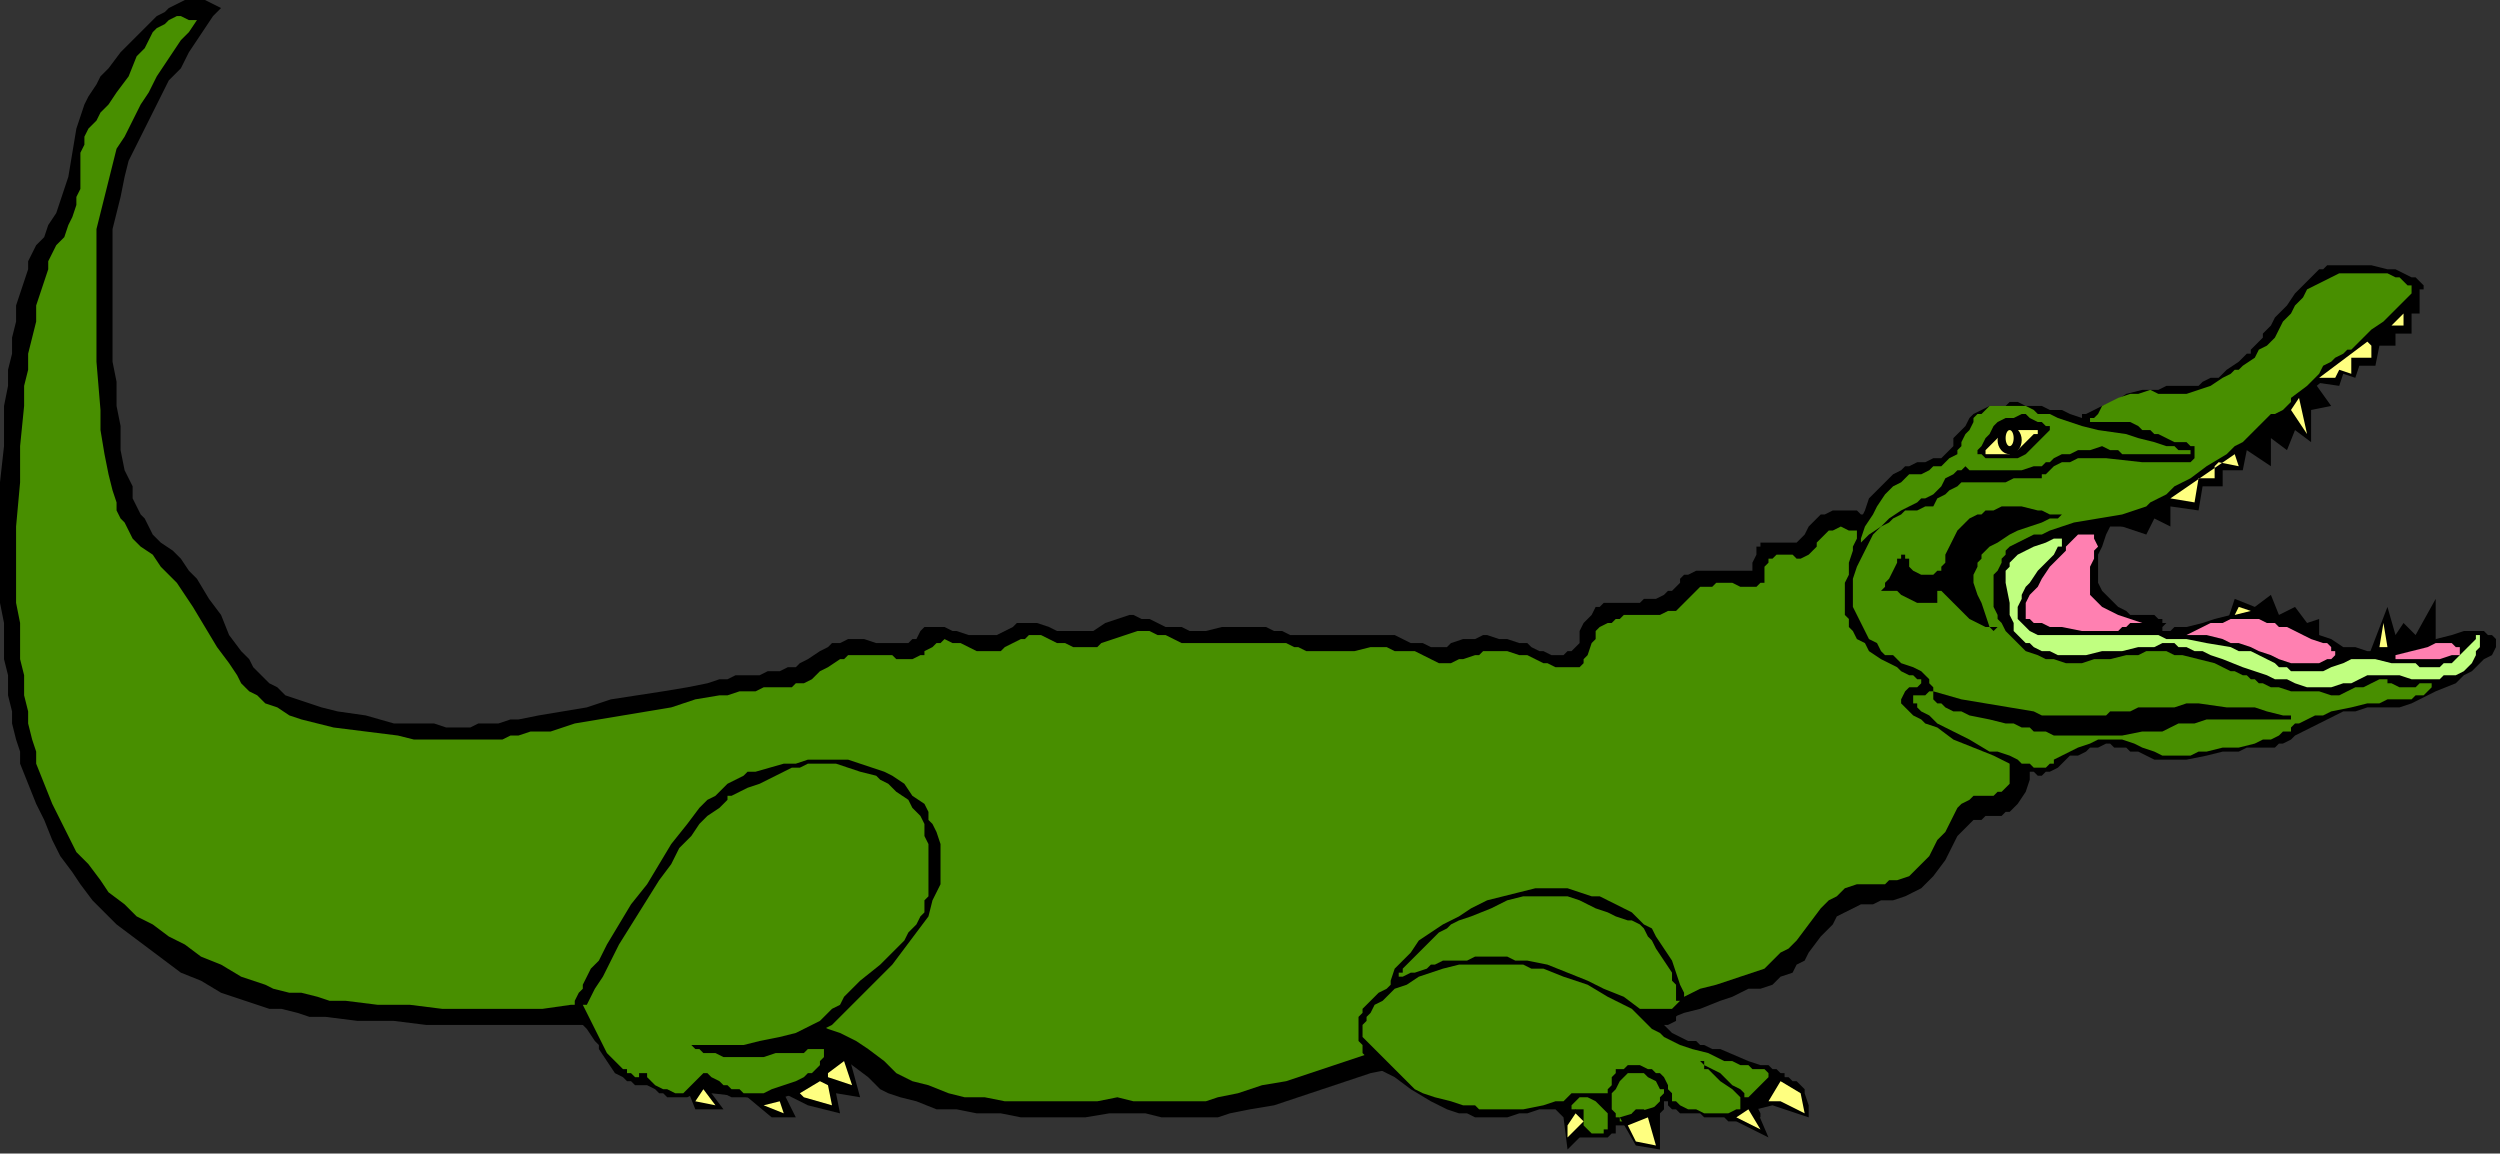 <?xml version="1.0" encoding="UTF-8" standalone="no"?>
<svg
   xmlns:dc="http://purl.org/dc/elements/1.1/"
   xmlns:cc="http://creativecommons.org/ns#"
   xmlns:rdf="http://www.w3.org/1999/02/22-rdf-syntax-ns#"
   xmlns:svg="http://www.w3.org/2000/svg"
   xmlns="http://www.w3.org/2000/svg"
   xmlns:sodipodi="http://sodipodi.sourceforge.net/DTD/sodipodi-0.dtd"
   xmlns:inkscape="http://www.inkscape.org/namespaces/inkscape"
   version="1.0"
   width="164.571mm"
   height="75.935mm"
   id="svg93"
   sodipodi:docname="REPTI004.WMF">
  <rect width="100%" height="100%" fill="#333333" stroke="none"/>
  <sodipodi:namedview
     pagecolor="#ffffff"
     bordercolor="#666666"
     borderopacity="1"
     objecttolerance="10"
     gridtolerance="10"
     guidetolerance="10"
     inkscape:pageopacity="0"
     inkscape:pageshadow="2"
     inkscape:window-width="640"
     inkscape:window-height="480"
     id="namedview95" />
  <defs
     id="defs3">
    <pattern
       id="WMFhbasepattern"
       patternUnits="userSpaceOnUse"
       width="6"
       height="6"
       x="0"
       y="0" />
  </defs>
  <path
     style="fill:#000000;fill-rule:evenodd;fill-opacity:1;stroke:none;"
     d="  M 577,159   L 577,154   L 574,155   L 571,151   L 567,153   L 565,148   L 561,151   L 556,149   L 554,155   L 571,161   L 577,159  z "
     id="path5" />
  <path
     style="fill:#000000;fill-rule:evenodd;fill-opacity:1;stroke:none;"
     d="  M 606,159   L 606,149   L 601,158   L 598,155   L 596,158   L 594,151   L 589,164   L 602,163   L 606,159  z "
     id="path7" />
  <path
     style="fill:#000000;fill-rule:evenodd;fill-opacity:1;stroke:none;"
     d="  M 602,72   L 602,78   L 600,78   L 600,83   L 596,83   L 596,86   L 592,86   L 591,91   L 587,91   L 586,94   L 583,93   L 582,96   L 575,95   L 583,85   L 597,72   L 602,72  z "
     id="path9" />
  <path
     style="fill:#000000;fill-rule:evenodd;fill-opacity:1;stroke:none;"
     d="  M 575,94   L 580,101   L 575,102   L 575,110   L 571,107   L 569,112   L 565,109   L 565,116   L 559,112   L 558,117   L 553,117   L 553,121   L 548,121   L 547,127   L 540,126   L 540,131   L 536,129   L 534,133   L 522,129   L 575,94  z "
     id="path11" />
  <path
     style="fill:#000000;fill-rule:evenodd;fill-opacity:1;stroke:none;"
     d="  M 507,185   L 506,188   L 505,191   L 505,194   L 504,197   L 502,200   L 501,201   L 500,202   L 499,202   L 498,203   L 496,203   L 494,203   L 493,204   L 491,204   L 490,205   L 488,207   L 487,208   L 486,210   L 485,212   L 484,214   L 481,218   L 480,219   L 478,221   L 476,222   L 474,223   L 471,224   L 470,224   L 468,224   L 466,225   L 463,225   L 461,226   L 459,227   L 457,228   L 456,230   L 453,233   L 450,237   L 449,239   L 447,240   L 446,242   L 443,243   L 441,245   L 438,246   L 435,246   L 431,248   L 428,249   L 423,251   L 419,252   L 414,254   L 405,257   L 400,258   L 395,259   L 391,260   L 386,261   L 382,262   L 379,262   L 377,262   L 375,262   L 374,262   L 373,262   L 371,261   L 370,261   L 368,261   L 364,262   L 362,262   L 359,262   L 357,263   L 352,264   L 346,266   L 341,267   L 335,269   L 323,273   L 317,275   L 311,276   L 306,277   L 303,278   L 301,278   L 299,278   L 297,278   L 295,278   L 293,278   L 289,278   L 285,277   L 276,277   L 270,278   L 265,278   L 254,278   L 249,277   L 243,277   L 238,276   L 233,276   L 228,274   L 224,273   L 221,272   L 219,271   L 217,269   L 216,268   L 212,265   L 209,263   L 205,261   L 202,259   L 198,258   L 195,257   L 192,256   L 188,256   L 185,255   L 182,255   L 176,254   L 165,254   L 162,254   L 159,254   L 157,255   L 155,255   L 152,255   L 149,255   L 145,255   L 142,255   L 138,255   L 131,255   L 114,255   L 106,255   L 98,254   L 89,254   L 81,253   L 77,253   L 74,252   L 70,251   L 67,251   L 64,250   L 61,249   L 58,248   L 55,247   L 50,244   L 45,242   L 41,239   L 37,236   L 33,233   L 29,230   L 26,227   L 23,224   L 20,220   L 18,217   L 15,213   L 13,209   L 11,204   L 9,200   L 7,195   L 5,190   L 5,187   L 4,184   L 3,180   L 3,177   L 2,173   L 2,168   L 1,164   L 1,160   L 1,155   L 0,150   L 0,141   L 0,131   L 0,120   L 1,111   L 1,101   L 2,96   L 2,92   L 3,88   L 3,84   L 4,80   L 4,76   L 5,73   L 6,70   L 7,67   L 7,65   L 8,63   L 9,61   L 11,59   L 12,56   L 14,53   L 15,50   L 17,44   L 18,38   L 19,32   L 20,29   L 21,26   L 22,24   L 24,21   L 25,19   L 27,17   L 30,13   L 34,9   L 37,6   L 39,4   L 41,3   L 42,2   L 44,1   L 46,0   L 48,0   L 49,0   L 51,0   L 53,1   L 55,2   L 53,4   L 51,7   L 49,10   L 47,13   L 45,17   L 42,20   L 40,24   L 38,28   L 36,32   L 34,36   L 32,40   L 31,44   L 30,49   L 29,53   L 28,57   L 28,60   L 28,79   L 28,84   L 28,90   L 29,95   L 29,101   L 30,106   L 30,112   L 31,117   L 33,121   L 33,124   L 34,126   L 35,128   L 36,129   L 37,131   L 38,133   L 39,134   L 40,135   L 43,137   L 45,139   L 47,142   L 49,144   L 52,149   L 55,153   L 57,158   L 60,162   L 62,164   L 63,166   L 65,168   L 67,170   L 69,171   L 71,173   L 74,174   L 77,175   L 80,176   L 84,177   L 91,178   L 98,180   L 102,180   L 105,180   L 108,180   L 111,181   L 113,181   L 115,181   L 116,181   L 117,181   L 119,180   L 120,180   L 122,180   L 124,180   L 127,179   L 129,179   L 134,178   L 140,177   L 146,176   L 152,174   L 165,172   L 171,171   L 176,170   L 179,169   L 181,169   L 183,168   L 186,168   L 187,168   L 189,168   L 191,167   L 192,167   L 194,167   L 196,166   L 198,166   L 199,165   L 201,164   L 204,162   L 206,161   L 207,160   L 209,160   L 211,159   L 213,159   L 215,159   L 218,160   L 220,160   L 221,160   L 222,160   L 223,160   L 225,160   L 226,160   L 227,159   L 228,159   L 229,157   L 230,156   L 231,156   L 232,156   L 233,156   L 234,156   L 235,156   L 237,157   L 238,157   L 241,158   L 243,158   L 244,158   L 246,158   L 247,158   L 248,158   L 250,157   L 252,156   L 253,155   L 254,155   L 255,155   L 257,155   L 258,155   L 261,156   L 263,157   L 265,157   L 267,157   L 269,157   L 270,157   L 272,157   L 275,155   L 278,154   L 281,153   L 282,153   L 284,154   L 286,154   L 288,155   L 290,156   L 292,156   L 294,156   L 296,157   L 300,157   L 304,156   L 308,156   L 311,156   L 315,156   L 317,157   L 319,157   L 321,158   L 323,158   L 325,158   L 327,158   L 330,158   L 334,158   L 338,158   L 342,158   L 345,158   L 347,158   L 349,159   L 351,160   L 354,160   L 356,161   L 357,161   L 359,161   L 360,161   L 361,160   L 364,159   L 365,159   L 367,159   L 369,158   L 370,158   L 373,159   L 375,159   L 378,160   L 380,160   L 381,161   L 383,162   L 384,162   L 386,163   L 387,163   L 388,163   L 389,163   L 389,163   L 390,162   L 391,162   L 392,161   L 393,160   L 393,157   L 394,155   L 395,154   L 396,153   L 397,151   L 398,151   L 399,150   L 400,150   L 402,150   L 403,150   L 405,150   L 407,150   L 408,150   L 409,149   L 411,149   L 412,149   L 414,148   L 415,147   L 416,147   L 418,145   L 418,144   L 419,143   L 420,143   L 422,142   L 424,142   L 425,142   L 429,142   L 430,142   L 432,142   L 434,142   L 435,142   L 436,142   L 436,141   L 436,141   L 436,140   L 437,138   L 437,137   L 437,136   L 438,136   L 438,135   L 439,135   L 441,135   L 441,135   L 442,135   L 444,135   L 445,135   L 446,135   L 447,135   L 448,134   L 449,133   L 450,131   L 452,129   L 453,128   L 454,128   L 456,127   L 457,127   L 459,127   L 461,127   L 462,127   L 463,128   L 465,128   L 467,129   L 468,130   L 507,185  z "
     id="path13" />
  <path
     style="fill:#488f00;fill-rule:evenodd;fill-opacity:1;stroke:none;"
     d="  M 501,183   L 500,185   L 500,186   L 500,189   L 500,192   L 500,194   L 500,195   L 499,196   L 499,196   L 498,197   L 497,197   L 496,198   L 495,198   L 493,198   L 492,198   L 491,198   L 490,199   L 488,200   L 487,201   L 486,203   L 485,205   L 484,207   L 482,209   L 480,213   L 478,215   L 477,216   L 475,218   L 472,219   L 470,219   L 469,220   L 467,220   L 464,220   L 462,220   L 459,221   L 457,223   L 455,224   L 453,226   L 450,230   L 447,234   L 445,236   L 443,237   L 441,239   L 439,241   L 436,242   L 433,243   L 430,244   L 427,245   L 423,246   L 421,247   L 419,248   L 410,250   L 401,253   L 397,254   L 393,255   L 388,256   L 384,257   L 381,257   L 377,257   L 374,257   L 373,257   L 371,257   L 370,256   L 368,256   L 366,256   L 364,256   L 362,257   L 360,257   L 358,257   L 355,258   L 350,260   L 344,261   L 338,263   L 332,265   L 320,269   L 314,270   L 308,272   L 303,273   L 300,274   L 298,274   L 295,274   L 293,274   L 291,274   L 289,274   L 286,274   L 282,274   L 278,273   L 273,274   L 264,274   L 254,274   L 250,274   L 245,273   L 240,273   L 236,272   L 231,270   L 227,269   L 225,268   L 223,267   L 221,265   L 220,264   L 216,261   L 213,259   L 209,257   L 206,256   L 202,254   L 199,253   L 195,252   L 192,251   L 189,251   L 186,250   L 183,250   L 180,250   L 174,249   L 168,249   L 167,249   L 165,249   L 163,249   L 161,250   L 158,250   L 156,250   L 153,250   L 149,250   L 146,250   L 142,250   L 135,251   L 127,251   L 119,251   L 110,251   L 102,250   L 94,250   L 86,249   L 82,249   L 79,248   L 75,247   L 72,247   L 68,246   L 66,245   L 63,244   L 60,243   L 55,240   L 50,238   L 46,235   L 42,233   L 38,230   L 34,228   L 31,225   L 27,222   L 25,219   L 22,215   L 19,212   L 17,208   L 15,204   L 13,200   L 11,195   L 9,190   L 9,187   L 8,184   L 7,180   L 7,177   L 6,173   L 6,168   L 5,164   L 5,160   L 5,155   L 4,150   L 4,141   L 4,131   L 5,120   L 5,111   L 6,101   L 6,96   L 7,92   L 7,88   L 8,84   L 9,80   L 9,76   L 10,73   L 11,70   L 12,67   L 12,65   L 13,63   L 14,61   L 16,59   L 17,56   L 18,54   L 19,51   L 19,49   L 20,47   L 20,43   L 20,39   L 20,38   L 21,36   L 21,34   L 22,32   L 24,30   L 25,28   L 27,26   L 29,23   L 32,19   L 34,14   L 36,12   L 37,10   L 38,8   L 39,7   L 41,6   L 42,5   L 44,4   L 45,4   L 47,5   L 48,5   L 49,5   L 47,8   L 45,10   L 43,13   L 41,16   L 39,19   L 37,23   L 35,26   L 33,30   L 31,34   L 29,37   L 28,41   L 27,45   L 26,49   L 25,53   L 24,57   L 24,60   L 24,64   L 24,69   L 24,84   L 24,90   L 25,102   L 25,107   L 26,113   L 27,118   L 28,122   L 29,125   L 29,127   L 30,129   L 31,130   L 32,132   L 33,134   L 34,135   L 35,136   L 38,138   L 40,141   L 42,143   L 44,145   L 48,151   L 51,156   L 54,161   L 57,165   L 59,168   L 60,170   L 62,172   L 64,173   L 65,174   L 66,175   L 69,176   L 72,178   L 75,179   L 79,180   L 83,181   L 91,182   L 99,183   L 103,184   L 107,184   L 110,184   L 113,184   L 116,184   L 118,184   L 118,184   L 120,184   L 121,184   L 123,184   L 125,184   L 127,183   L 129,183   L 132,182   L 137,182   L 143,180   L 149,179   L 155,178   L 167,176   L 173,174   L 179,173   L 181,173   L 184,172   L 186,172   L 188,172   L 190,171   L 192,171   L 193,171   L 195,171   L 197,171   L 198,170   L 200,170   L 202,169   L 204,167   L 206,166   L 209,164   L 210,164   L 211,163   L 213,163   L 215,163   L 218,163   L 221,163   L 222,163   L 223,164   L 226,164   L 227,164   L 229,163   L 230,163   L 230,162   L 232,161   L 233,160   L 233,160   L 234,160   L 235,159   L 237,160   L 238,160   L 239,160   L 241,161   L 243,162   L 245,162   L 247,162   L 248,162   L 249,162   L 250,161   L 252,160   L 254,159   L 255,159   L 256,158   L 258,158   L 259,158   L 261,159   L 263,160   L 265,160   L 267,161   L 269,161   L 271,161   L 273,161   L 274,160   L 277,159   L 280,158   L 283,157   L 285,157   L 286,157   L 288,158   L 290,158   L 292,159   L 294,160   L 296,160   L 298,160   L 302,160   L 306,160   L 310,160   L 314,160   L 318,160   L 320,160   L 322,161   L 323,161   L 325,162   L 327,162   L 329,162   L 333,162   L 337,162   L 341,161   L 345,161   L 347,162   L 349,162   L 352,162   L 354,163   L 356,164   L 358,165   L 360,165   L 361,165   L 363,164   L 364,164   L 367,163   L 368,163   L 369,162   L 371,162   L 373,162   L 375,162   L 378,163   L 380,163   L 382,164   L 384,165   L 385,165   L 387,166   L 388,166   L 389,166   L 390,166   L 391,166   L 392,166   L 393,166   L 394,165   L 394,164   L 395,163   L 396,160   L 397,159   L 397,157   L 398,156   L 400,155   L 401,155   L 402,154   L 403,154   L 404,153   L 406,153   L 407,153   L 409,153   L 410,153   L 412,153   L 413,153   L 415,152   L 417,152   L 418,151   L 419,150   L 420,149   L 421,148   L 422,147   L 423,146   L 424,146   L 426,146   L 427,145   L 431,145   L 433,146   L 435,146   L 436,146   L 437,146   L 438,145   L 439,145   L 439,144   L 439,143   L 439,142   L 439,141   L 440,140   L 440,139   L 441,139   L 442,138   L 443,138   L 444,138   L 445,138   L 446,138   L 447,139   L 448,139   L 450,138   L 450,138   L 451,137   L 452,136   L 452,135   L 453,134   L 454,133   L 455,132   L 456,132   L 458,131   L 460,132   L 461,132   L 462,132   L 463,133   L 465,133   L 467,134   L 468,135   L 501,183  z "
     id="path15" />
  <path
     style="fill:#000000;fill-rule:evenodd;fill-opacity:1;stroke:none;"
     d="  M 141,252   L 142,251   L 143,250   L 143,249   L 144,247   L 145,246   L 145,245   L 146,243   L 147,241   L 149,239   L 151,235   L 154,230   L 157,225   L 161,220   L 164,215   L 167,210   L 171,205   L 174,201   L 176,199   L 178,198   L 180,196   L 181,195   L 183,194   L 185,193   L 186,192   L 188,192   L 195,190   L 198,190   L 201,189   L 205,189   L 208,189   L 211,189   L 214,190   L 217,191   L 220,192   L 222,193   L 225,195   L 227,198   L 230,200   L 231,202   L 231,204   L 232,205   L 233,207   L 234,210   L 234,212   L 234,214   L 234,216   L 234,218   L 234,220   L 233,222   L 232,224   L 231,228   L 228,232   L 225,236   L 222,240   L 219,243   L 216,246   L 213,249   L 210,252   L 209,253   L 208,254   L 207,255   L 205,256   L 205,256   L 204,257   L 203,257   L 203,257   L 202,258   L 202,258   L 203,258   L 203,258   L 205,259   L 206,259   L 207,259   L 208,260   L 208,261   L 209,261   L 208,262   L 208,263   L 208,264   L 207,265   L 206,266   L 206,267   L 204,268   L 202,270   L 200,271   L 198,272   L 195,273   L 193,273   L 191,273   L 188,273   L 186,273   L 184,273   L 182,273   L 180,272   L 178,271   L 177,271   L 176,270   L 175,269   L 174,270   L 173,272   L 171,273   L 170,273   L 168,273   L 167,273   L 166,273   L 165,272   L 164,272   L 163,271   L 161,270   L 160,270   L 158,270   L 157,269   L 156,269   L 155,268   L 153,267   L 151,264   L 149,261   L 149,260   L 148,259   L 146,256   L 145,255   L 144,254   L 141,252  z "
     id="path17" />
  <path
     style="fill:#000000;fill-rule:evenodd;fill-opacity:1;stroke:none;"
     d="  M 205,262   L 211,262   L 214,273   L 208,272   L 209,277   L 201,275   L 195,272   L 198,278   L 192,278   L 186,273   L 177,272   L 180,276   L 173,276   L 171,271   L 173,267   L 201,260   L 205,262  z "
     id="path19" />
  <path
     style="fill:#488f00;fill-rule:evenodd;fill-opacity:1;stroke:none;"
     d="  M 146,250   L 148,246   L 150,243   L 152,239   L 154,235   L 159,227   L 164,219   L 167,215   L 169,211   L 172,208   L 174,205   L 176,203   L 179,201   L 180,200   L 181,199   L 181,198   L 182,198   L 186,196   L 189,195   L 193,193   L 195,192   L 197,191   L 199,191   L 201,190   L 203,190   L 206,190   L 208,190   L 211,191   L 214,192   L 218,193   L 219,194   L 221,195   L 223,197   L 226,199   L 227,201   L 229,203   L 230,205   L 230,208   L 231,210   L 231,213   L 231,215   L 231,217   L 231,219   L 231,221   L 231,223   L 230,224   L 230,225   L 230,226   L 230,227   L 229,228   L 228,230   L 226,232   L 225,234   L 223,236   L 219,240   L 214,244   L 212,246   L 210,248   L 209,250   L 207,251   L 206,252   L 205,253   L 204,254   L 202,255   L 200,256   L 198,257   L 194,258   L 189,259   L 185,260   L 183,260   L 180,260   L 179,260   L 177,260   L 175,260   L 174,260   L 173,260   L 173,260   L 172,260   L 172,260   L 172,260   L 173,261   L 173,261   L 174,261   L 175,262   L 177,262   L 178,262   L 180,263   L 182,263   L 185,263   L 187,263   L 190,263   L 193,262   L 196,262   L 198,262   L 200,262   L 201,261   L 202,261   L 203,261   L 204,261   L 205,261   L 205,262   L 205,262   L 205,263   L 204,264   L 204,265   L 203,266   L 202,267   L 201,267   L 200,268   L 198,269   L 195,270   L 192,271   L 190,272   L 188,272   L 187,272   L 185,272   L 184,271   L 182,271   L 181,270   L 180,270   L 179,269   L 179,269   L 177,268   L 176,267   L 175,267   L 174,268   L 174,268   L 173,269   L 173,269   L 172,270   L 171,271   L 171,271   L 170,272   L 169,272   L 168,272   L 166,271   L 165,271   L 163,270   L 162,269   L 161,268   L 161,267   L 161,267   L 160,267   L 160,267   L 159,267   L 159,268   L 158,268   L 158,268   L 157,267   L 156,267   L 156,266   L 155,266   L 153,264   L 151,262   L 150,260   L 149,258   L 148,256   L 147,254   L 146,252   L 145,250   L 146,250  z "
     id="path21" />
  <path
     style="fill:#ffff80;fill-rule:evenodd;fill-opacity:1;stroke:none;"
     d="  M 206,267   L 210,264   L 212,270   L 206,268   L 206,267  z "
     id="path23" />
  <path
     style="fill:#ffff80;fill-rule:evenodd;fill-opacity:1;stroke:none;"
     d="  M 199,272   L 204,269   L 206,270   L 207,275   L 200,273   L 199,272  z "
     id="path25" />
  <path
     style="fill:#ffff80;fill-rule:evenodd;fill-opacity:1;stroke:none;"
     d="  M 194,274   L 195,277   L 190,275   L 194,274  z "
     id="path27" />
  <path
     style="fill:#ffff80;fill-rule:evenodd;fill-opacity:1;stroke:none;"
     d="  M 175,271   L 178,275   L 173,274   L 175,271  z "
     id="path29" />
  <path
     style="fill:#000000;fill-rule:evenodd;fill-opacity:1;stroke:none;"
     d="  M 414,255   L 415,255   L 417,254   L 417,253   L 418,251   L 419,249   L 419,247   L 418,245   L 417,242   L 416,239   L 414,236   L 412,233   L 411,231   L 409,230   L 408,229   L 406,227   L 404,226   L 402,225   L 400,224   L 398,223   L 396,223   L 393,222   L 390,221   L 386,221   L 382,221   L 378,222   L 374,223   L 370,224   L 366,226   L 363,228   L 359,230   L 356,232   L 353,234   L 351,237   L 349,239   L 347,241   L 346,244   L 346,245   L 345,246   L 343,247   L 341,249   L 340,250   L 339,251   L 339,252   L 338,253   L 338,254   L 338,255   L 338,257   L 338,258   L 338,259   L 339,260   L 339,262   L 340,263   L 342,264   L 343,266   L 345,267   L 347,268   L 351,271   L 356,274   L 360,276   L 363,277   L 365,277   L 367,278   L 369,278   L 371,278   L 373,278   L 375,278   L 378,277   L 380,277   L 383,276   L 384,276   L 386,276   L 387,276   L 388,277   L 389,278   L 390,278   L 390,279   L 390,281   L 391,281   L 392,282   L 393,283   L 394,283   L 395,283   L 396,283   L 398,283   L 399,283   L 400,283   L 401,282   L 402,282   L 402,281   L 402,280   L 402,280   L 402,280   L 403,280   L 404,280   L 406,280   L 407,281   L 409,281   L 410,280   L 411,280   L 411,279   L 412,278   L 413,277   L 413,277   L 414,276   L 414,275   L 414,274   L 415,274   L 415,274   L 415,273   L 415,274   L 415,274   L 415,275   L 416,276   L 416,276   L 417,276   L 418,277   L 419,277   L 421,277   L 423,277   L 424,278   L 426,278   L 427,278   L 428,278   L 429,278   L 429,278   L 430,279   L 430,279   L 430,279   L 431,279   L 431,279   L 432,279   L 433,278   L 435,278   L 435,278   L 436,278   L 437,278   L 437,278   L 438,278   L 438,278   L 438,277   L 437,275   L 437,275   L 437,274   L 437,274   L 437,274   L 438,274   L 438,274   L 440,273   L 441,272   L 442,271   L 443,269   L 444,269   L 444,268   L 444,267   L 443,267   L 443,267   L 443,267   L 442,266   L 441,266   L 440,265   L 438,265   L 435,264   L 428,261   L 426,261   L 424,260   L 423,260   L 422,259   L 422,259   L 421,259   L 421,259   L 420,259   L 418,258   L 416,257   L 415,256   L 414,255   L 414,255  z "
     id="path31" />
  <path
     style="fill:#488f00;fill-rule:evenodd;fill-opacity:1;stroke:none;"
     d="  M 408,251   L 411,251   L 414,251   L 416,251   L 417,250   L 417,250   L 418,249   L 417,249   L 417,248   L 417,247   L 417,245   L 416,244   L 416,242   L 414,239   L 412,236   L 411,234   L 410,233   L 409,231   L 408,230   L 406,229   L 405,229   L 402,228   L 400,227   L 397,226   L 395,225   L 393,224   L 390,223   L 389,223   L 387,223   L 385,223   L 383,223   L 381,223   L 379,223   L 375,224   L 371,226   L 366,228   L 363,229   L 361,230   L 360,231   L 358,232   L 357,233   L 356,234   L 355,235   L 354,236   L 353,237   L 352,238   L 351,239   L 350,240   L 349,241   L 349,242   L 348,242   L 348,243   L 349,243   L 351,242   L 352,242   L 355,241   L 356,240   L 357,240   L 359,239   L 361,239   L 363,239   L 365,239   L 367,238   L 369,238   L 372,238   L 375,238   L 377,239   L 380,239   L 385,240   L 390,242   L 395,244   L 399,246   L 404,248   L 408,251   L 408,251  z "
     id="path33" />
  <path
     style="fill:#488f00;fill-rule:evenodd;fill-opacity:1;stroke:none;"
     d="  M 389,274   L 387,274   L 384,275   L 379,276   L 376,276   L 374,276   L 371,276   L 371,276   L 370,276   L 369,276   L 368,276   L 367,275   L 364,275   L 361,274   L 357,273   L 354,272   L 352,271   L 351,270   L 350,269   L 349,268   L 347,266   L 345,264   L 344,263   L 342,261   L 341,260   L 340,259   L 339,258   L 339,257   L 339,255   L 340,254   L 340,253   L 341,252   L 342,250   L 344,249   L 345,248   L 347,246   L 350,245   L 353,243   L 356,242   L 359,241   L 363,240   L 366,240   L 370,240   L 374,240   L 376,240   L 379,240   L 381,241   L 384,241   L 389,243   L 395,245   L 400,248   L 402,249   L 404,250   L 406,251   L 408,253   L 409,254   L 410,255   L 411,256   L 413,257   L 414,258   L 416,259   L 418,260   L 421,261   L 425,262   L 429,264   L 431,264   L 433,265   L 435,265   L 436,266   L 438,266   L 438,266   L 439,266   L 440,267   L 440,267   L 440,268   L 440,268   L 440,268   L 439,269   L 437,271   L 436,272   L 435,273   L 435,273   L 435,273   L 434,273   L 434,272   L 433,271   L 431,270   L 428,267   L 426,266   L 424,265   L 424,264   L 424,264   L 423,264   L 424,265   L 424,265   L 424,266   L 425,266   L 426,267   L 428,269   L 431,271   L 432,272   L 433,273   L 433,274   L 433,275   L 433,275   L 433,276   L 432,276   L 430,277   L 428,277   L 426,277   L 424,277   L 422,276   L 420,276   L 418,275   L 417,274   L 417,274   L 416,274   L 416,272   L 415,271   L 415,270   L 414,268   L 414,268   L 413,267   L 412,267   L 411,266   L 410,266   L 408,265   L 407,265   L 405,265   L 404,266   L 403,266   L 402,266   L 402,267   L 401,268   L 401,270   L 400,271   L 400,272   L 399,272   L 399,272   L 398,272   L 397,272   L 395,272   L 393,272   L 392,272   L 391,272   L 390,273   L 389,274  z "
     id="path35" />
  <path
     style="fill:#488f00;fill-rule:evenodd;fill-opacity:1;stroke:none;"
     d="  M 391,277   L 391,275   L 392,274   L 392,274   L 393,273   L 393,273   L 394,273   L 395,273   L 397,274   L 398,275   L 399,276   L 400,277   L 400,278   L 400,280   L 400,281   L 400,281   L 399,281   L 399,282   L 398,282   L 397,282   L 396,282   L 396,282   L 395,281   L 395,281   L 394,280   L 394,278   L 394,277   L 394,276   L 393,276   L 393,276   L 391,276   L 391,277  z "
     id="path37" />
  <path
     style="fill:#488f00;fill-rule:evenodd;fill-opacity:1;stroke:none;"
     d="  M 411,277   L 411,276   L 412,275   L 413,274   L 413,273   L 414,272   L 414,271   L 413,271   L 412,269   L 410,268   L 409,267   L 408,267   L 407,267   L 405,267   L 404,268   L 403,269   L 402,271   L 401,272   L 401,274   L 401,276   L 401,276   L 402,277   L 402,278   L 403,278   L 403,279   L 404,279   L 404,279   L 405,279   L 405,278   L 406,278   L 406,277   L 407,276   L 408,276   L 408,276   L 409,276   L 410,277   L 411,277  z "
     id="path39" />
  <path
     style="fill:#000000;fill-rule:evenodd;fill-opacity:1;stroke:none;"
     d="  M 442,267   L 442,267   L 443,267   L 443,267   L 444,268   L 445,268   L 446,269   L 447,269   L 448,270   L 449,271   L 449,272   L 450,275   L 450,276   L 450,277   L 450,278   L 450,278   L 441,275   L 437,276   L 440,283   L 430,278   L 435,275   L 442,268   L 442,267  z "
     id="path41" />
  <path
     style="fill:#ffff80;fill-rule:evenodd;fill-opacity:1;stroke:none;"
     d="  M 440,274   L 443,269   L 448,272   L 449,277   L 443,274   L 436,274   L 440,274  z "
     id="path43" />
  <path
     style="fill:#ffff80;fill-rule:evenodd;fill-opacity:1;stroke:none;"
     d="  M 435,276   L 438,281   L 432,278   L 435,276  z "
     id="path45" />
  <path
     style="fill:#000000;fill-rule:evenodd;fill-opacity:1;stroke:none;"
     d="  M 413,275   L 413,286   L 407,285   L 403,278   L 413,275  z "
     id="path47" />
  <path
     style="fill:#ffff80;fill-rule:evenodd;fill-opacity:1;stroke:none;"
     d="  M 405,280   L 407,284   L 412,285   L 410,278   L 405,280  z "
     id="path49" />
  <path
     style="fill:#000000;fill-rule:evenodd;fill-opacity:1;stroke:none;"
     d="  M 394,282   L 390,286   L 389,278   L 392,276   L 394,282  z "
     id="path51" />
  <path
     style="fill:#ffff80;fill-rule:evenodd;fill-opacity:1;stroke:none;"
     d="  M 392,277   L 390,280   L 390,283   L 394,279   L 392,277  z "
     id="path53" />
  <path
     style="fill:#000000;fill-rule:evenodd;fill-opacity:1;stroke:none;"
     d="  M 461,138   L 461,136   L 462,134   L 462,132   L 463,130   L 463,129   L 464,127   L 465,124   L 467,122   L 469,120   L 471,118   L 473,117   L 474,116   L 475,116   L 477,115   L 479,115   L 481,114   L 482,114   L 483,114   L 484,113   L 485,112   L 486,111   L 486,111   L 486,109   L 487,108   L 488,107   L 489,106   L 490,104   L 491,103   L 493,102   L 495,101   L 496,101   L 497,101   L 499,101   L 500,100   L 502,100   L 504,101   L 506,101   L 508,101   L 510,102   L 513,102   L 515,103   L 518,104   L 518,103   L 519,103   L 521,102   L 523,101   L 526,100   L 529,98   L 533,97   L 537,97   L 539,96   L 541,96   L 543,96   L 545,96   L 547,96   L 548,95   L 550,94   L 552,94   L 554,92   L 557,90   L 559,88   L 560,88   L 560,87   L 561,86   L 561,86   L 562,85   L 563,84   L 563,83   L 564,82   L 565,81   L 566,79   L 569,76   L 571,73   L 574,70   L 575,69   L 577,67   L 578,67   L 579,66   L 581,66   L 582,66   L 584,66   L 586,66   L 590,66   L 594,67   L 596,67   L 598,68   L 600,69   L 601,69   L 602,70   L 603,71   L 603,71   L 603,72   L 602,72   L 601,73   L 600,74   L 599,76   L 597,77   L 595,79   L 593,81   L 591,83   L 589,85   L 586,88   L 583,90   L 580,93   L 574,98   L 568,104   L 561,109   L 555,114   L 552,117   L 549,119   L 546,121   L 542,123   L 540,125   L 537,127   L 534,128   L 532,129   L 530,130   L 528,131   L 526,131   L 525,131   L 524,133   L 523,136   L 522,138   L 522,140   L 522,142   L 522,144   L 522,145   L 523,147   L 524,148   L 525,149   L 526,150   L 527,151   L 529,152   L 530,153   L 532,153   L 534,153   L 536,153   L 537,154   L 538,154   L 538,154   L 538,155   L 539,155   L 538,156   L 538,156   L 538,156   L 538,157   L 538,157   L 539,157   L 539,157   L 540,157   L 541,156   L 544,156   L 548,155   L 551,154   L 555,153   L 559,153   L 563,153   L 565,153   L 567,153   L 568,154   L 570,155   L 574,156   L 577,158   L 580,159   L 583,161   L 586,161   L 589,162   L 592,162   L 594,162   L 596,161   L 599,161   L 603,160   L 606,159   L 610,158   L 613,157   L 614,157   L 616,157   L 617,157   L 618,157   L 619,158   L 620,158   L 621,159   L 621,159   L 621,160   L 621,160   L 621,161   L 620,163   L 618,164   L 617,165   L 615,167   L 613,168   L 611,170   L 606,172   L 604,173   L 602,174   L 600,175   L 597,176   L 596,176   L 592,176   L 589,176   L 586,177   L 583,177   L 581,178   L 579,179   L 577,180   L 575,181   L 573,182   L 571,183   L 570,184   L 568,185   L 567,185   L 566,186   L 565,186   L 563,186   L 562,186   L 561,186   L 559,186   L 557,187   L 555,187   L 553,187   L 549,188   L 544,189   L 542,189   L 540,189   L 538,189   L 536,189   L 534,188   L 532,187   L 530,187   L 529,186   L 528,186   L 526,186   L 525,185   L 524,185   L 522,186   L 520,186   L 519,187   L 517,188   L 515,188   L 515,188   L 514,189   L 513,190   L 512,191   L 510,192   L 510,192   L 509,192   L 508,193   L 507,193   L 506,192   L 504,192   L 502,191   L 500,190   L 496,188   L 491,186   L 486,184   L 482,181   L 479,180   L 478,179   L 476,178   L 475,177   L 474,176   L 473,175   L 473,174   L 473,174   L 474,172   L 475,171   L 476,171   L 477,171   L 478,170   L 478,170   L 478,170   L 478,170   L 478,169   L 477,169   L 476,168   L 475,168   L 473,167   L 472,166   L 468,164   L 465,162   L 464,160   L 462,159   L 461,157   L 460,156   L 460,154   L 459,153   L 459,150   L 459,147   L 459,145   L 460,143   L 460,141   L 460,140   L 461,137   L 461,138  z "
     id="path55" />
  <path
     style="fill:#488f00;fill-rule:evenodd;fill-opacity:1;stroke:none;"
     d="  M 463,134   L 464,131   L 466,128   L 467,126   L 469,123   L 471,121   L 473,120   L 475,118   L 478,118   L 480,117   L 481,116   L 483,116   L 484,115   L 485,114   L 487,113   L 487,112   L 488,111   L 488,110   L 489,108   L 490,107   L 491,105   L 491,104   L 492,103   L 493,103   L 494,102   L 495,101   L 496,101   L 499,101   L 501,101   L 504,101   L 506,102   L 507,103   L 507,103   L 510,103   L 512,104   L 515,105   L 518,106   L 522,107   L 529,108   L 532,109   L 536,110   L 539,111   L 541,111   L 542,112   L 543,112   L 544,112   L 545,112   L 545,113   L 546,113   L 546,113   L 546,113   L 545,113   L 544,113   L 544,113   L 543,113   L 540,113   L 537,113   L 534,113   L 532,113   L 529,113   L 528,113   L 527,112   L 526,112   L 525,112   L 523,111   L 520,112   L 517,112   L 515,113   L 513,113   L 511,114   L 510,115   L 509,115   L 509,115   L 508,116   L 506,116   L 503,117   L 501,117   L 498,117   L 495,117   L 492,117   L 490,117   L 489,116   L 489,116   L 488,117   L 487,117   L 486,118   L 484,119   L 483,121   L 482,122   L 481,123   L 479,124   L 479,124   L 478,124   L 477,125   L 475,126   L 473,127   L 470,129   L 468,131   L 465,133   L 464,134   L 464,134   L 463,135   L 463,136   L 463,134  z "
     id="path57" />
  <path
     style="fill:#488f00;fill-rule:evenodd;fill-opacity:1;stroke:none;"
     d="  M 600,71   L 599,71   L 598,70   L 597,69   L 596,69   L 594,68   L 593,68   L 591,68   L 590,68   L 588,68   L 586,68   L 584,68   L 582,68   L 580,69   L 578,70   L 576,71   L 574,72   L 573,74   L 571,76   L 570,78   L 568,80   L 567,82   L 566,84   L 564,86   L 562,87   L 561,89   L 558,91   L 558,91   L 557,92   L 556,92   L 555,93   L 553,94   L 550,96   L 547,97   L 544,98   L 543,98   L 541,98   L 540,98   L 538,98   L 537,98   L 535,97   L 532,98   L 530,98   L 527,99   L 525,100   L 523,101   L 522,103   L 521,104   L 520,104   L 520,104   L 520,105   L 521,105   L 522,105   L 522,105   L 525,105   L 527,105   L 530,105   L 532,106   L 533,107   L 535,107   L 536,108   L 537,108   L 539,109   L 541,110   L 543,110   L 544,110   L 545,111   L 546,111   L 546,111   L 546,112   L 546,113   L 546,113   L 546,114   L 545,115   L 544,115   L 543,115   L 541,115   L 540,115   L 538,115   L 533,115   L 524,114   L 522,114   L 519,114   L 517,114   L 515,115   L 513,115   L 511,116   L 510,117   L 509,118   L 508,118   L 508,119   L 507,119   L 506,119   L 505,119   L 503,119   L 501,119   L 499,120   L 495,120   L 493,120   L 490,120   L 489,120   L 488,120   L 487,121   L 485,122   L 484,123   L 482,124   L 481,126   L 480,126   L 479,126   L 477,127   L 476,127   L 474,127   L 473,128   L 471,129   L 470,130   L 468,131   L 466,133   L 465,135   L 464,137   L 463,139   L 462,141   L 461,144   L 461,146   L 461,148   L 461,151   L 462,153   L 463,155   L 464,157   L 465,159   L 467,160   L 468,162   L 469,163   L 471,163   L 473,165   L 476,166   L 478,167   L 479,168   L 480,169   L 480,170   L 481,171   L 481,172   L 480,172   L 480,172   L 479,173   L 479,173   L 478,173   L 477,173   L 476,173   L 476,173   L 476,174   L 476,174   L 476,175   L 477,175   L 477,176   L 478,177   L 480,178   L 482,180   L 484,181   L 486,182   L 490,184   L 495,187   L 497,187   L 500,188   L 502,189   L 503,190   L 505,190   L 506,191   L 507,191   L 508,191   L 508,191   L 509,191   L 510,190   L 510,190   L 511,190   L 511,189   L 513,188   L 515,187   L 517,186   L 520,185   L 522,184   L 524,184   L 525,184   L 528,184   L 531,185   L 533,186   L 536,187   L 538,188   L 541,188   L 542,188   L 543,188   L 544,188   L 545,188   L 547,187   L 549,187   L 553,186   L 557,186   L 561,185   L 563,184   L 565,184   L 567,183   L 568,182   L 570,182   L 570,181   L 571,180   L 572,180   L 574,179   L 576,178   L 578,178   L 580,177   L 585,176   L 589,175   L 592,175   L 594,174   L 595,174   L 597,174   L 599,174   L 600,174   L 601,173   L 602,173   L 603,173   L 604,172   L 604,172   L 605,171   L 605,171   L 605,170   L 605,170   L 604,170   L 604,170   L 603,170   L 602,170   L 601,171   L 599,171   L 597,171   L 595,170   L 595,170   L 594,170   L 594,169   L 593,169   L 592,169   L 592,169   L 590,170   L 588,171   L 586,171   L 584,172   L 582,173   L 580,173   L 577,172   L 575,172   L 570,172   L 567,171   L 565,171   L 563,170   L 562,170   L 561,169   L 560,169   L 559,168   L 558,168   L 556,167   L 555,167   L 551,165   L 547,164   L 543,163   L 541,163   L 539,162   L 537,162   L 536,162   L 534,162   L 532,163   L 529,163   L 525,164   L 521,164   L 518,165   L 514,165   L 511,164   L 509,164   L 507,163   L 504,162   L 502,160   L 500,158   L 499,157   L 498,155   L 497,154   L 497,153   L 496,151   L 496,150   L 496,148   L 496,147   L 496,145   L 496,143   L 497,142   L 498,140   L 498,139   L 499,138   L 499,137   L 500,136   L 502,135   L 504,134   L 506,133   L 508,133   L 510,132   L 513,131   L 516,130   L 522,129   L 528,128   L 531,127   L 534,126   L 535,125   L 537,124   L 539,123   L 541,121   L 545,119   L 549,116   L 554,113   L 556,111   L 558,110   L 559,109   L 560,108   L 561,107   L 562,106   L 563,105   L 564,104   L 565,103   L 566,103   L 568,102   L 569,101   L 570,100   L 570,99   L 574,96   L 577,93   L 578,91   L 580,90   L 581,89   L 583,88   L 584,87   L 585,87   L 586,86   L 587,85   L 590,82   L 593,80   L 596,77   L 597,76   L 598,75   L 599,74   L 600,73   L 600,72   L 600,72   L 600,71  z "
     id="path59" />
  <path
     style="fill:#c0ff80;fill-rule:evenodd;fill-opacity:1;stroke:none;"
     d="  M 514,134   L 511,134   L 509,135   L 506,136   L 504,137   L 502,138   L 501,139   L 500,140   L 500,141   L 499,142   L 499,144   L 499,145   L 500,150   L 500,153   L 501,155   L 501,157   L 502,158   L 503,159   L 504,160   L 505,160   L 506,161   L 508,162   L 510,162   L 512,163   L 514,163   L 519,163   L 523,162   L 528,162   L 532,161   L 534,161   L 536,161   L 538,160   L 539,160   L 541,160   L 541,160   L 542,161   L 544,161   L 546,162   L 548,162   L 550,163   L 553,164   L 558,166   L 564,168   L 566,169   L 569,169   L 571,170   L 574,171   L 576,171   L 577,171   L 580,171   L 583,170   L 585,170   L 587,169   L 589,168   L 591,168   L 593,168   L 595,168   L 596,168   L 597,168   L 600,169   L 603,169   L 607,169   L 608,168   L 610,168   L 611,168   L 613,167   L 614,166   L 615,165   L 616,163   L 616,162   L 617,161   L 617,160   L 617,160   L 617,159   L 617,158   L 616,158   L 616,159   L 616,159   L 615,160   L 614,161   L 612,163   L 610,165   L 608,165   L 607,166   L 605,166   L 604,166   L 602,166   L 601,165   L 598,165   L 596,165   L 595,165   L 591,164   L 589,164   L 587,164   L 586,164   L 585,164   L 583,165   L 580,166   L 578,167   L 575,167   L 573,167   L 571,167   L 570,167   L 569,166   L 567,166   L 566,165   L 564,164   L 562,163   L 560,162   L 557,162   L 555,161   L 549,160   L 544,159   L 541,159   L 539,159   L 537,158   L 535,158   L 534,158   L 533,158   L 531,158   L 528,158   L 526,158   L 521,158   L 516,158   L 514,158   L 511,158   L 509,158   L 507,158   L 505,157   L 504,156   L 503,155   L 503,155   L 502,154   L 502,152   L 502,151   L 503,149   L 503,148   L 504,146   L 505,145   L 507,142   L 509,140   L 511,138   L 512,136   L 513,136   L 513,135   L 513,134   L 514,134  z "
     id="path61" />
  <path
     style="fill:#ff80b1;fill-rule:evenodd;fill-opacity:1;stroke:none;"
     d="  M 596,163   L 600,162   L 604,161   L 606,160   L 608,160   L 610,160   L 611,161   L 612,161   L 612,162   L 613,162   L 612,162   L 612,162   L 612,163   L 610,163   L 607,164   L 605,164   L 604,164   L 601,164   L 599,164   L 598,164   L 597,164   L 596,164   L 596,163   L 596,163  z "
     id="path63" />
  <path
     style="fill:#ff80b1;fill-rule:evenodd;fill-opacity:1;stroke:none;"
     d="  M 544,158   L 549,158   L 553,159   L 555,160   L 557,160   L 560,161   L 562,162   L 565,163   L 567,164   L 570,165   L 573,165   L 575,165   L 577,165   L 579,164   L 580,164   L 581,163   L 581,163   L 581,162   L 580,162   L 580,161   L 579,160   L 578,160   L 575,159   L 569,156   L 567,156   L 566,155   L 565,155   L 564,155   L 562,154   L 560,154   L 558,154   L 555,154   L 553,155   L 550,155   L 548,156   L 546,157   L 544,158  z "
     id="path65" />
  <path
     style="fill:#ff80b1;fill-rule:evenodd;fill-opacity:1;stroke:none;"
     d="  M 533,155   L 530,154   L 527,153   L 525,152   L 523,151   L 522,150   L 521,149   L 520,148   L 520,147   L 520,146   L 520,145   L 520,143   L 520,141   L 521,139   L 521,137   L 522,136   L 521,134   L 521,134   L 521,133   L 520,133   L 520,133   L 519,133   L 518,133   L 517,133   L 516,134   L 515,135   L 514,136   L 514,137   L 513,138   L 512,139   L 510,141   L 508,144   L 507,146   L 505,148   L 504,150   L 504,151   L 504,152   L 504,153   L 504,153   L 504,154   L 505,154   L 506,155   L 507,155   L 508,155   L 510,156   L 512,156   L 513,156   L 518,157   L 522,157   L 523,157   L 525,157   L 527,157   L 528,156   L 529,156   L 530,155   L 533,155  z "
     id="path67" />
  <path
     style="fill:#000000;fill-rule:evenodd;fill-opacity:1;stroke:none;"
     d="  M 481,172   L 488,174   L 494,175   L 500,176   L 506,177   L 508,178   L 511,178   L 513,178   L 515,178   L 517,178   L 519,178   L 521,178   L 522,178   L 524,178   L 525,177   L 527,177   L 530,177   L 532,176   L 535,176   L 538,176   L 541,176   L 544,175   L 547,175   L 554,176   L 557,176   L 561,176   L 564,177   L 568,178   L 569,178   L 569,178   L 570,178   L 570,178   L 570,178   L 570,179   L 570,179   L 569,179   L 557,179   L 551,179   L 549,179   L 546,180   L 544,180   L 542,180   L 540,181   L 538,182   L 536,182   L 533,182   L 528,183   L 523,183   L 518,183   L 515,183   L 513,183   L 511,183   L 509,182   L 507,182   L 506,182   L 505,181   L 503,181   L 501,180   L 499,180   L 495,179   L 490,178   L 488,177   L 486,177   L 484,176   L 483,175   L 482,175   L 481,174   L 481,173   L 481,173   L 481,172   L 481,172  z "
     id="path69" />
  <path
     style="fill:#000000;fill-rule:evenodd;fill-opacity:1;stroke:none;"
     d="  M 495,156   L 494,153   L 493,150   L 492,148   L 491,145   L 491,143   L 492,141   L 492,140   L 493,139   L 493,138   L 495,136   L 497,135   L 500,133   L 502,132   L 505,131   L 508,130   L 510,129   L 511,129   L 512,129   L 512,129   L 513,128   L 512,128   L 512,128   L 511,128   L 510,128   L 508,127   L 507,127   L 503,126   L 500,126   L 498,126   L 496,127   L 494,127   L 493,128   L 492,128   L 490,129   L 488,131   L 487,132   L 486,134   L 485,136   L 484,138   L 484,140   L 483,141   L 483,141   L 483,142   L 482,142   L 481,143   L 479,143   L 478,143   L 476,142   L 476,142   L 475,141   L 475,140   L 475,139   L 474,139   L 474,138   L 473,138   L 473,139   L 472,139   L 472,140   L 471,142   L 470,144   L 469,145   L 469,146   L 469,146   L 468,147   L 469,147   L 469,147   L 469,147   L 469,147   L 471,147   L 472,147   L 473,148   L 477,150   L 478,150   L 480,150   L 481,150   L 481,150   L 482,150   L 482,149   L 482,149   L 482,148   L 482,147   L 482,147   L 482,147   L 482,147   L 483,147   L 483,147   L 485,149   L 486,150   L 490,154   L 492,155   L 494,156   L 495,156   L 496,157   L 496,157   L 497,156   L 495,156  z "
     id="path71" />
  <path
     style="fill:#000000;fill-rule:evenodd;fill-opacity:1;stroke:none;"
     d="  M 492,112   L 493,111   L 494,109   L 495,108   L 496,106   L 497,105   L 499,104   L 501,104   L 503,103   L 504,103   L 505,104   L 507,105   L 508,105   L 509,106   L 510,106   L 510,106   L 510,106   L 510,107   L 510,107   L 509,108   L 508,109   L 505,112   L 504,113   L 502,114   L 501,114   L 500,114   L 497,114   L 495,114   L 494,114   L 493,113   L 492,113   L 492,112  z "
     id="path73" />
  <path
     style="fill:#ffff80;fill-rule:evenodd;fill-opacity:1;stroke:none;"
     d="  M 494,112   L 495,111   L 496,110   L 498,108   L 499,108   L 500,107   L 502,107   L 504,107   L 505,107   L 505,107   L 506,107   L 507,107   L 508,107   L 508,107   L 507,107   L 507,108   L 507,108   L 506,108   L 505,109   L 504,110   L 502,112   L 501,112   L 500,113   L 500,113   L 499,113   L 497,113   L 495,113   L 494,113   L 494,113   L 494,112  z "
     id="path75" />
  <ellipse
     style="fill:#000000;fill-rule:evenodd;fill-opacity:1;stroke:none;"
     cx="500"
     cy="109.5"
     rx="3"
     ry="3.5"
     id="ellipse77" />
  <ellipse
     style="fill:#ffff80;fill-rule:evenodd;fill-opacity:1;stroke:none;"
     cx="500"
     cy="109"
     rx="1"
     ry="2"
     id="ellipse79" />
  <path
     style="fill:#ffff80;fill-rule:evenodd;fill-opacity:1;stroke:none;"
     d="  M 598,78   L 598,81   L 595,81   L 598,78  z "
     id="path81" />
  <path
     style="fill:#ffff80;fill-rule:evenodd;fill-opacity:1;stroke:none;"
     d="  M 590,86   L 590,89   L 585,89   L 585,93   L 582,92   L 581,94   L 577,94   L 589,85   L 590,86  z "
     id="path83" />
  <path
     style="fill:#ffff80;fill-rule:evenodd;fill-opacity:1;stroke:none;"
     d="  M 572,99   L 574,108   L 570,102   L 572,99  z "
     id="path85" />
  <path
     style="fill:#ffff80;fill-rule:evenodd;fill-opacity:1;stroke:none;"
     d="  M 556,113   L 557,116   L 552,115   L 551,116   L 551,119   L 547,119   L 546,125   L 540,124   L 556,113  z "
     id="path87" />
  <path
     style="fill:#ffff80;fill-rule:evenodd;fill-opacity:1;stroke:none;"
     d="  M 594,161   L 593,155   L 592,161   L 594,161  z "
     id="path89" />
  <path
     style="fill:#ffff80;fill-rule:evenodd;fill-opacity:1;stroke:none;"
     d="  M 556,153   L 557,151   L 560,152   L 556,153  z "
     id="path91" />
</svg>
